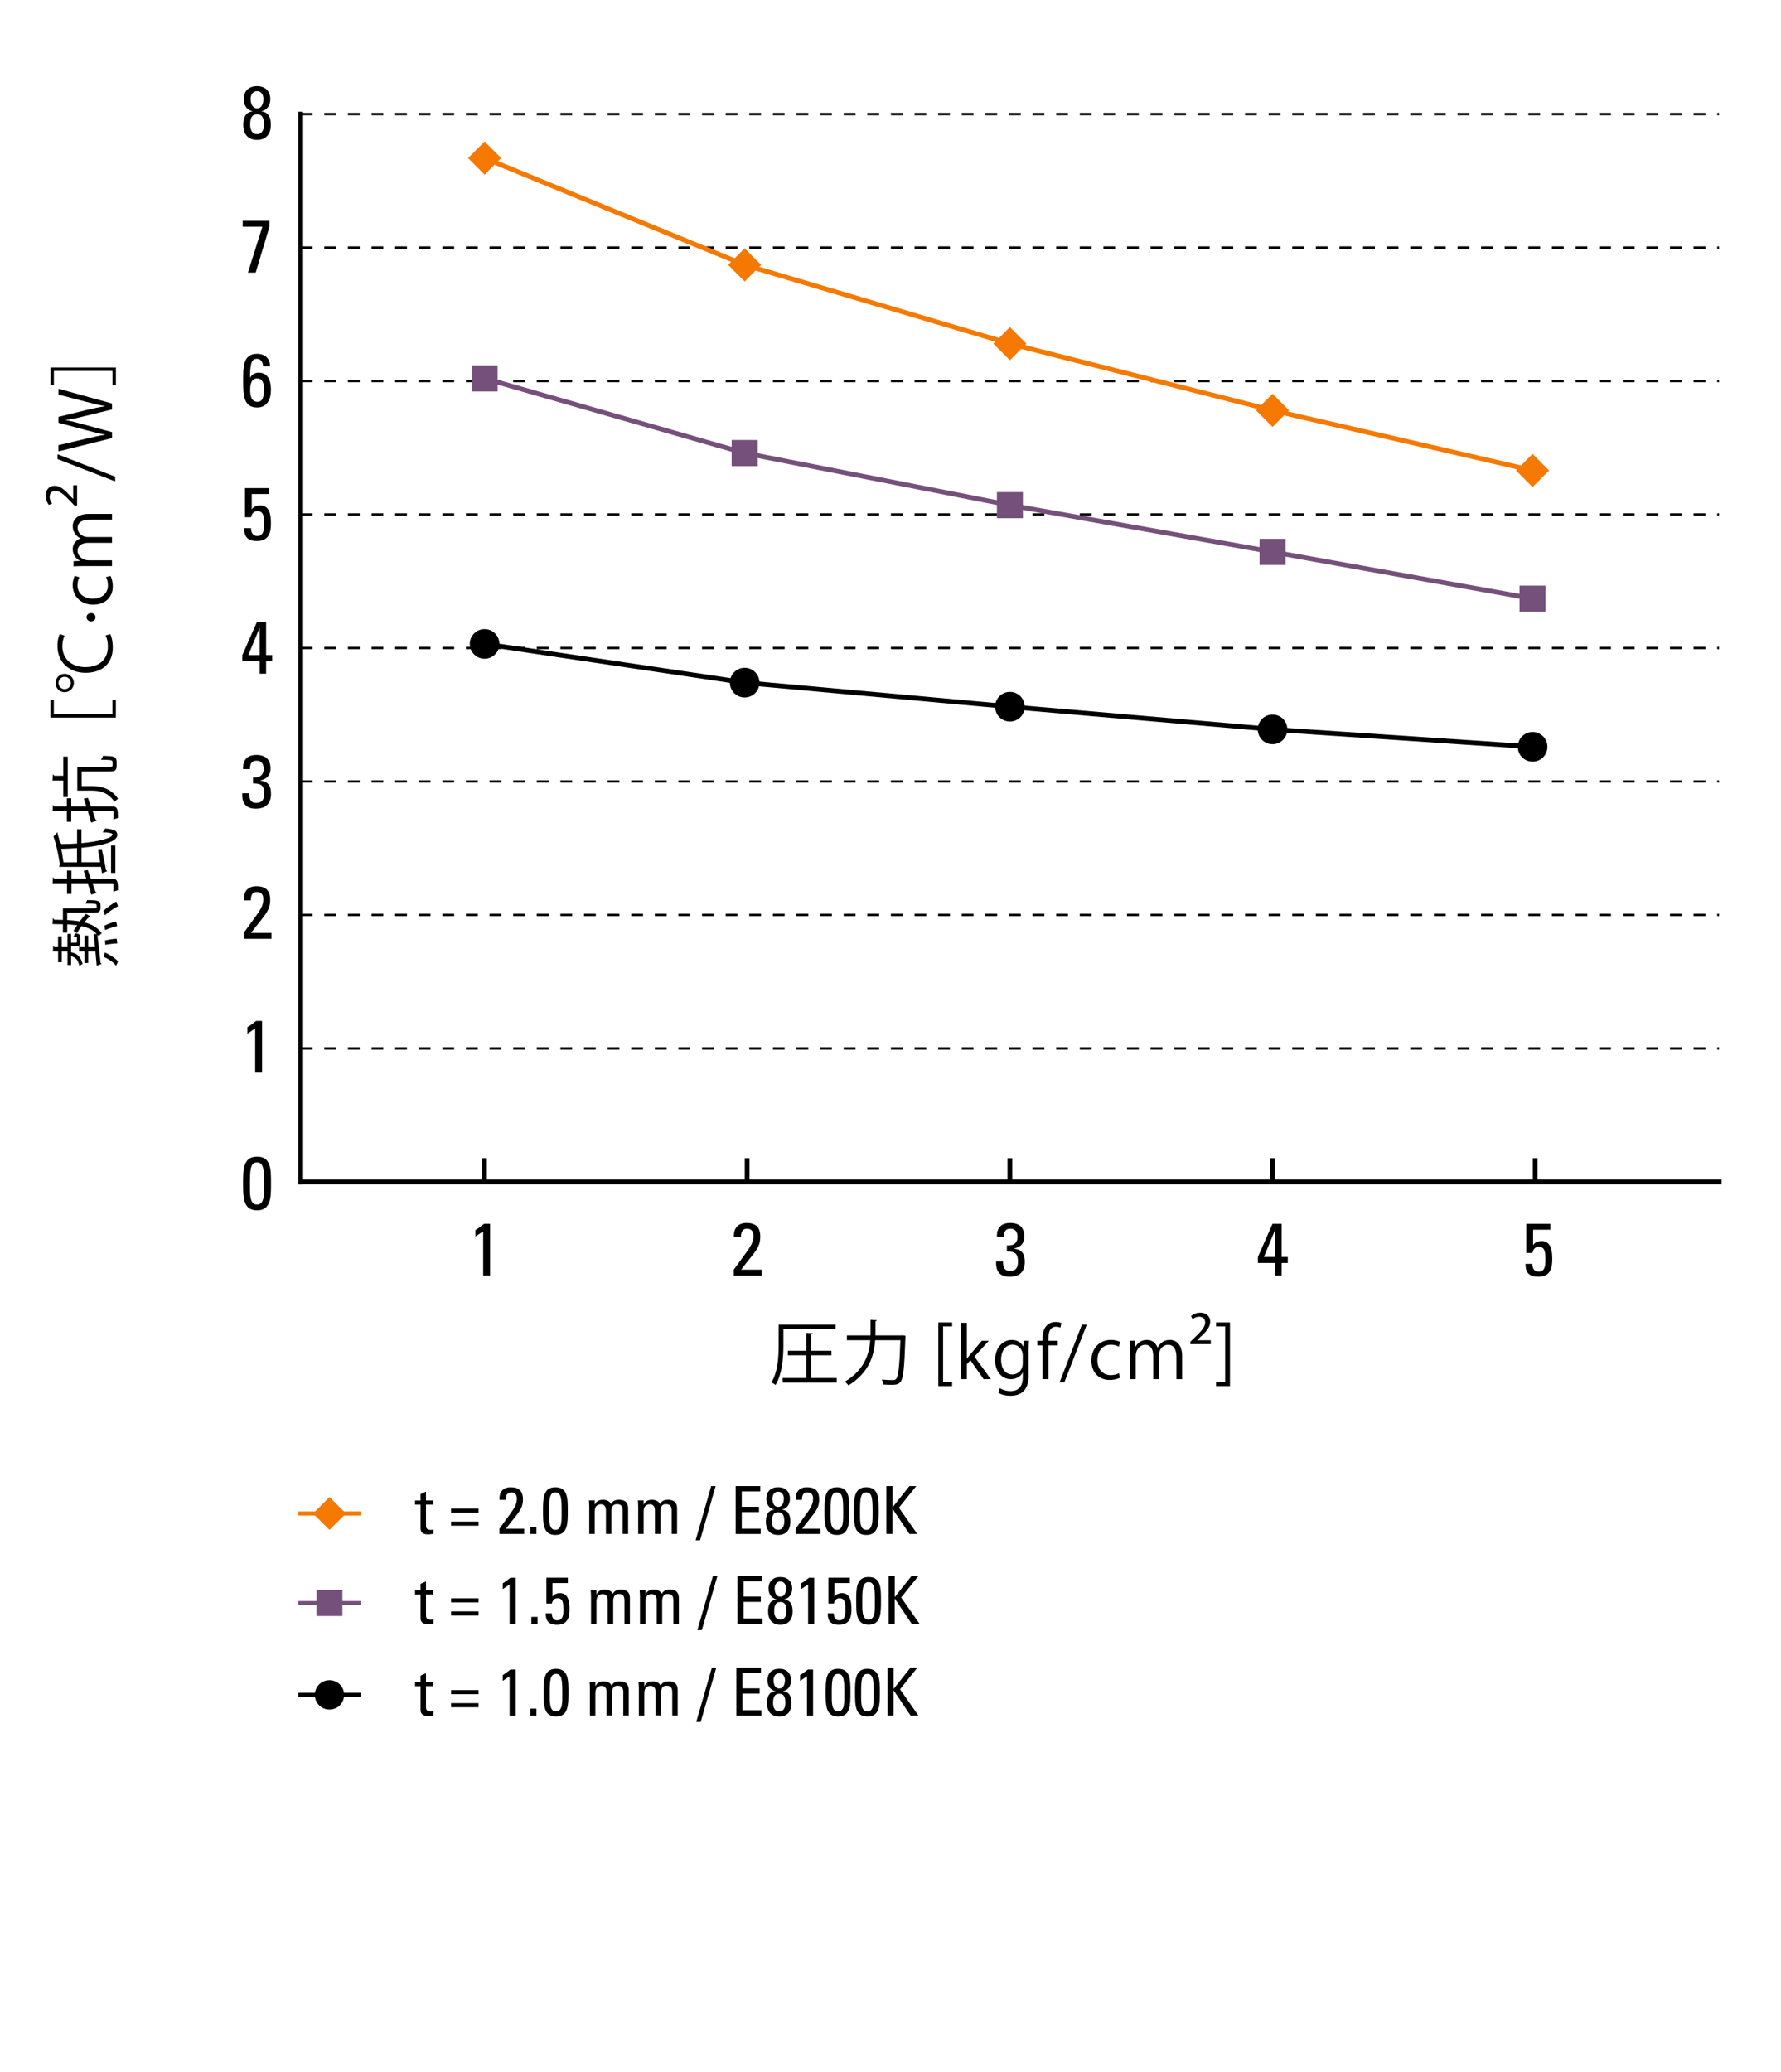 <?xml version="1.0" encoding="UTF-8"?><svg xmlns="http://www.w3.org/2000/svg" viewBox="0 0 430 500"><defs><style>.cls-1,.cls-2,.cls-3,.cls-4,.cls-5,.cls-6,.cls-7,.cls-8,.cls-9{fill:none;}.cls-1,.cls-4,.cls-7,.cls-8,.cls-9{stroke-width:1.15px;}.cls-1,.cls-4,.cls-8{stroke-linejoin:bevel;}.cls-1,.cls-6{stroke:#75507b;}.cls-2,.cls-3,.cls-4,.cls-7,.cls-9{stroke:#000;}.cls-2,.cls-3,.cls-5,.cls-6,.cls-7,.cls-9{stroke-miterlimit:10;}.cls-3{stroke-dasharray:0 0 2.85 2.85;stroke-width:.57px;}.cls-10,.cls-11,.cls-12,.cls-13{stroke-width:0px;}.cls-10,.cls-12{fill-rule:evenodd;}.cls-12{fill:#f57900;}.cls-5,.cls-8{stroke:#f57900;}.cls-7{stroke-linecap:square;}.cls-13{fill:#75507b;}</style></defs><g id="Graph"><path class="cls-11" d="m65.43,285.62c0,3.26.02,6.46-3.37,6.46s-3.37-3.21-3.37-6.46-.05-6.5,3.37-6.5,3.37,3.13,3.37,6.5Zm-5.08.32c0,2.11-.13,4.75,1.71,4.75s1.71-2.65,1.71-4.75c0-3.37-.02-5.44-1.71-5.44s-1.71,2.07-1.71,5.44Z"/><path class="cls-11" d="m58.84,226.56v-1.44c3.65-5.11,4.74-6.05,4.74-8.21,0-.99-.49-1.66-1.55-1.66-1.24,0-1.48,1.03-1.46,2.03h-1.69c-.14-2.07.9-3.42,3.02-3.42,2.25,0,3.33,1.03,3.33,3.28,0,2.79-1.4,3.73-4.63,7.98h4.95v1.44h-6.72Z"/><path class="cls-11" d="m63.27,258.86h-1.66v-10.68l-1.87,1.26v-1.58c.41-.18,1.6-1.08,2.11-1.49h1.42v12.5Z"/><path class="cls-11" d="m64.96,117.78v1.44h-4.18v3.64l.04.04c.27-.54,1.13-.94,1.98-.94,1.78,0,2.61,1.33,2.61,4.21,0,2-.25,4.38-3.38,4.38-2.59,0-3.08-1.42-3.08-3.1h1.66c0,.97.38,1.89,1.48,1.89,1.57,0,1.67-1.53,1.67-2.75,0-1.82-.05-3.24-1.6-3.24-.9,0-1.39.63-1.53,1.46h-1.49v-7.02h5.83Z"/><path class="cls-11" d="m118.32,307.82h-1.66v-10.68l-1.87,1.26v-1.58c.41-.18,1.6-1.08,2.11-1.5h1.42v12.5Z"/><path class="cls-11" d="m243.11,300.54c1.49.13,2.56-.47,2.56-2.07,0-1.13-.5-1.96-1.73-1.96-1.37,0-1.58,1.03-1.57,2.04h-1.66c-.13-2.12.9-3.42,3.22-3.42,2.12,0,3.38,1.06,3.38,3.24,0,2.36-1.75,2.72-2.47,2.9v.04c1.96.27,2.59,1.31,2.59,3.19,0,2.43-1.31,3.6-3.71,3.6-3.49,0-3.22-3.01-3.22-3.71h1.66c.02,1.24.22,2.32,1.71,2.32s1.91-.92,1.91-2.25c0-2.02-.76-2.45-2.68-2.45v-1.46Z"/><path class="cls-11" d="m177.17,307.82v-1.44c3.66-5.11,4.74-6.05,4.74-8.21,0-.99-.49-1.66-1.55-1.66-1.24,0-1.48,1.03-1.46,2.04h-1.69c-.14-2.07.9-3.42,3.02-3.42,2.25,0,3.33,1.03,3.33,3.28,0,2.79-1.4,3.73-4.63,7.98h4.95v1.44h-6.72Z"/><path class="cls-11" d="m303.71,304.77v-1.44l3.53-8.01h2.2v8.01h1.48v1.44h-1.48v3.04h-1.55v-3.04h-4.18Zm4.18-1.44v-6.5h-.04l-2.7,6.5h2.74Z"/><path class="cls-11" d="m374.33,295.32v1.44h-4.18v3.64l.04.04c.27-.54,1.13-.94,1.98-.94,1.78,0,2.61,1.33,2.61,4.21,0,2-.25,4.38-3.38,4.38-2.59,0-3.08-1.42-3.08-3.1h1.66c0,.97.38,1.89,1.48,1.89,1.57,0,1.67-1.53,1.67-2.75,0-1.82-.05-3.24-1.6-3.24-.9,0-1.39.63-1.53,1.46h-1.49v-7.02h5.83Z"/><path class="cls-11" d="m58.51,159.53v-1.44l3.53-8.01h2.2v8.01h1.48v1.44h-1.48v3.04h-1.55v-3.04h-4.18Zm4.18-1.44v-6.5h-.04l-2.7,6.5h2.74Z"/><path class="cls-11" d="m61.1,187.6c1.49.13,2.56-.47,2.56-2.07,0-1.13-.5-1.96-1.73-1.96-1.37,0-1.58,1.03-1.57,2.03h-1.66c-.13-2.12.9-3.42,3.22-3.42,2.12,0,3.39,1.06,3.39,3.24,0,2.36-1.75,2.72-2.47,2.9v.04c1.96.27,2.59,1.31,2.59,3.19,0,2.43-1.31,3.6-3.71,3.6-3.49,0-3.22-3.01-3.22-3.71h1.66c.02,1.24.22,2.32,1.71,2.32s1.91-.92,1.91-2.25c0-2.02-.76-2.45-2.68-2.45v-1.46Z"/><path class="cls-11" d="m63.09,26.88c1.84.18,2.3,1.62,2.3,3.24,0,2.25-1.15,3.64-3.33,3.64s-3.33-1.39-3.33-3.64c0-1.62.47-3.06,2.3-3.24v-.02c-1.48-.29-2.18-1.51-2.18-2.94,0-1.96,1.24-3.13,3.2-3.13s3.21,1.17,3.21,3.13c0,1.42-.7,2.65-2.18,2.94v.02Zm.65,3.26c0-1.12-.13-2.56-1.67-2.56s-1.67,1.44-1.67,2.56.43,2.23,1.67,2.23,1.67-1.15,1.67-2.23Zm-.13-6.27c0-.94-.49-1.87-1.55-1.87s-1.55.94-1.55,1.87.31,2.27,1.55,2.27,1.55-1.35,1.55-2.27Z"/><path class="cls-11" d="m58.6,53.28h6.46v1.44l-3.33,11.06h-1.87l3.49-11.06h-4.75v-1.44Z"/><path class="cls-11" d="m58.71,91.88c0-3.37-.05-6.5,3.37-6.5,1.87,0,3.17,1.15,3.1,3.04h-1.66c0-.86-.47-1.84-1.46-1.84-1.35,0-1.69,1.19-1.69,4.52h.04c.41-.72,1.17-1.17,2.03-1.17,1.6,0,2.97.94,2.97,4.19,0,2.23-.9,4.21-3.33,4.21-3.38,0-3.37-3.21-3.37-6.46Zm3.46,5.08c1.35,0,1.58-1.48,1.58-3.12,0-1.13-.25-2.52-1.69-2.52s-1.66,1.58-1.66,2.7c0,1.24.16,2.94,1.76,2.94Z"/><line class="cls-7" x1="72.6" y1="285.2" x2="415.06" y2="285.2"/><line class="cls-9" x1="116.97" y1="285.2" x2="116.97" y2="279.48"/><line class="cls-9" x1="180.39" y1="285.2" x2="180.39" y2="279.48"/><line class="cls-9" x1="243.83" y1="285.2" x2="243.83" y2="279.48"/><line class="cls-9" x1="307.24" y1="285.2" x2="307.24" y2="279.48"/><line class="cls-9" x1="370.65" y1="285.2" x2="370.65" y2="279.48"/><line class="cls-7" x1="72.6" y1="285.2" x2="72.6" y2="27.53"/><line class="cls-3" x1="72.6" y1="253" x2="415.06" y2="253"/><line class="cls-3" x1="72.6" y1="220.79" x2="415.06" y2="220.79"/><line class="cls-3" x1="72.6" y1="188.58" x2="415.06" y2="188.58"/><line class="cls-3" x1="72.6" y1="156.37" x2="415.06" y2="156.37"/><line class="cls-3" x1="72.6" y1="124.16" x2="415.06" y2="124.16"/><line class="cls-3" x1="72.6" y1="91.95" x2="415.06" y2="91.95"/><line class="cls-3" x1="72.6" y1="59.74" x2="415.06" y2="59.74"/><line class="cls-3" x1="72.6" y1="27.53" x2="415.06" y2="27.53"/><polyline class="cls-4" points="117 155.39 179.79 164.73 243.83 170.54 307.24 176.01 370.02 180.22"/><path class="cls-10" d="m113.43,155.39c0-1.99,1.59-3.58,3.57-3.58s3.57,1.59,3.57,3.58-1.59,3.58-3.57,3.58-3.57-1.59-3.57-3.58h0Z"/><path class="cls-10" d="m176.22,164.73c0-1.99,1.59-3.58,3.57-3.58s3.57,1.59,3.57,3.58-1.59,3.58-3.57,3.58-3.57-1.59-3.57-3.58h0Z"/><path class="cls-10" d="m240.26,170.54c0-1.99,1.59-3.58,3.57-3.58s3.57,1.59,3.57,3.58-1.59,3.58-3.57,3.58-3.57-1.59-3.57-3.58h0Z"/><path class="cls-10" d="m303.67,176.01c0-1.99,1.59-3.58,3.57-3.58s3.57,1.59,3.57,3.58-1.59,3.58-3.57,3.58-3.57-1.59-3.57-3.58h0Z"/><path class="cls-10" d="m366.46,180.22c0-1.99,1.59-3.58,3.57-3.58s3.57,1.59,3.57,3.58-1.59,3.58-3.57,3.58-3.57-1.59-3.57-3.58h0Z"/><polyline class="cls-1" points="117 91.32 179.79 109.33 243.83 121.9 307.24 133.18 370.02 144.46"/><rect class="cls-13" x="113.86" y="88.17" width="6.28" height="6.3"/><rect class="cls-13" x="176.65" y="106.18" width="6.28" height="6.3"/><rect class="cls-13" x="240.69" y="118.75" width="6.28" height="6.3"/><rect class="cls-13" x="304.1" y="130.03" width="6.28" height="6.3"/><rect class="cls-13" x="366.88" y="141.31" width="6.28" height="6.3"/><polyline class="cls-8" points="117 38.15 179.79 63.92 243.83 82.93 307.24 99.02 370.02 113.54"/><polygon class="cls-12" points="117 34.14 121 38.15 117 42.16 113.01 38.15 117 34.14 117 34.14"/><polygon class="cls-12" points="179.79 59.91 183.78 63.92 179.79 67.93 175.79 63.92 179.79 59.91 179.79 59.91"/><polygon class="cls-12" points="243.83 78.92 247.82 82.93 243.83 86.94 239.83 82.93 243.83 78.92 243.83 78.92"/><polygon class="cls-12" points="307.24 95.01 311.23 99.02 307.24 103.03 303.24 99.02 307.24 95.01 307.24 95.01"/><polygon class="cls-12" points="370.02 109.53 374.02 113.54 370.02 117.54 366.03 113.54 370.02 109.53 370.02 109.53"/><line class="cls-2" x1="72.05" y1="409" x2="87.05" y2="409"/><path class="cls-10" d="m76.01,409c0-1.97,1.57-3.54,3.54-3.54s3.54,1.57,3.54,3.54-1.57,3.54-3.54,3.54-3.54-1.57-3.54-3.54h0Z"/><line class="cls-6" x1="72.05" y1="386.85" x2="87.05" y2="386.85"/><rect class="cls-13" x="76.43" y="383.73" width="6.24" height="6.24"/><line class="cls-5" x1="72.04" y1="365.23" x2="87.04" y2="365.23"/><polygon class="cls-12" points="79.55 361.26 83.52 365.23 79.55 369.2 75.58 365.23 79.55 361.26 79.55 361.26"/><path class="cls-11" d="m101.54,405.91v-1.55l1.31-.59v2.14h1.76v.99h-1.76v4.94c0,.51,0,1.17,1.2,1.17.1,0,.3-.03.59-.06v1.01c-.43.03-.86.13-1.29.13-1.25,0-1.81-.51-1.81-1.44v-5.74h-1.33v-.99h1.33Z"/><path class="cls-11" d="m115.53,408.84h-6.62v-.99h6.62v.99Zm0,3.15h-6.62v-.99h6.62v.99Z"/><path class="cls-11" d="m124.51,413.99h-1.47v-9.48l-1.66,1.12v-1.41c.37-.16,1.42-.96,1.87-1.33h1.26v11.1Z"/><path class="cls-11" d="m129.52,413.99h-1.5v-1.66h1.5v1.66Z"/><path class="cls-11" d="m137.24,408.49c0,2.89.02,5.74-2.99,5.74s-2.99-2.85-2.99-5.74-.05-5.77,2.99-5.77,2.99,2.78,2.99,5.77Zm-4.51.29c0,1.87-.11,4.22,1.52,4.22s1.52-2.35,1.52-4.22c0-2.99-.02-4.83-1.52-4.83s-1.52,1.84-1.52,4.83Z"/><path class="cls-11" d="m146.46,413.99v-5.6c0-.82-.22-1.57-1.28-1.57-.4,0-.94.24-1.14.54-.24.4-.3.88-.3,1.18v5.44h-1.31v-6.4c0-.56-.03-1.12-.08-1.68h1.39v1.01h.03c.38-.86,1.07-1.17,2.01-1.17.74,0,1.58.3,1.89,1.04.45-.86,1.18-1.04,1.92-1.04.85,0,2.21.19,2.21,2.09v6.14h-1.31v-5.6c0-.82-.22-1.57-1.28-1.57-.5,0-.64.02-.99.3-.38.32-.45,1.12-.45,1.42v5.44h-1.31Z"/><path class="cls-11" d="m158.28,413.99v-5.6c0-.82-.22-1.57-1.28-1.57-.4,0-.94.24-1.14.54-.24.4-.3.88-.3,1.18v5.44h-1.31v-6.4c0-.56-.03-1.12-.08-1.68h1.39v1.01h.03c.38-.86,1.07-1.17,2.01-1.17.74,0,1.58.3,1.89,1.04.45-.86,1.18-1.04,1.92-1.04.85,0,2.21.19,2.21,2.09v6.14h-1.31v-5.6c0-.82-.22-1.57-1.28-1.57-.5,0-.64.02-.99.3-.38.32-.45,1.12-.45,1.42v5.44h-1.31Z"/><path class="cls-11" d="m169.18,415.52h-1.07l3.76-13.08h1.07l-3.76,13.08Z"/><path class="cls-11" d="m177.78,413.99v-11.55h5.95v1.28h-4.48v3.71h4.16v1.28h-4.16v4h4.57v1.28h-6.04Z"/><path class="cls-11" d="m189.05,408.12c1.63.16,2.05,1.44,2.05,2.88,0,2-1.02,3.23-2.96,3.23s-2.96-1.23-2.96-3.23c0-1.44.42-2.72,2.05-2.88v-.02c-1.31-.26-1.94-1.34-1.94-2.61,0-1.74,1.1-2.78,2.85-2.78s2.85,1.04,2.85,2.78c0,1.26-.62,2.35-1.94,2.61v.02Zm.58,2.89c0-.99-.11-2.27-1.49-2.27s-1.49,1.28-1.49,2.27.38,1.98,1.49,1.98,1.49-1.02,1.49-1.98Zm-.11-5.56c0-.83-.43-1.66-1.38-1.66s-1.38.83-1.38,1.66.27,2.01,1.38,2.01,1.38-1.2,1.38-2.01Z"/><path class="cls-11" d="m196.31,413.99h-1.47v-9.48l-1.66,1.12v-1.41c.37-.16,1.42-.96,1.87-1.33h1.26v11.1Z"/><path class="cls-11" d="m205.33,408.49c0,2.89.02,5.74-2.99,5.74s-2.99-2.85-2.99-5.74-.05-5.77,2.99-5.77,2.99,2.78,2.99,5.77Zm-4.51.29c0,1.87-.11,4.22,1.52,4.22s1.52-2.35,1.52-4.22c0-2.99-.02-4.83-1.52-4.83s-1.52,1.84-1.52,4.83Z"/><path class="cls-11" d="m212.42,408.49c0,2.89.02,5.74-2.99,5.74s-2.99-2.85-2.99-5.74-.05-5.77,2.99-5.77,2.99,2.78,2.99,5.77Zm-4.51.29c0,1.87-.11,4.22,1.52,4.22s1.52-2.35,1.52-4.22c0-2.99-.02-4.83-1.52-4.83s-1.52,1.84-1.52,4.83Z"/><path class="cls-11" d="m214.28,413.99v-11.55h1.47v5.07h.05l4.03-5.07h1.66l-4.19,5.21,4.43,6.33h-1.89l-4.05-6.03h-.05v6.03h-1.47Z"/><path class="cls-11" d="m101.54,383.76v-1.55l1.31-.59v2.14h1.76v.99h-1.76v4.94c0,.51,0,1.17,1.2,1.17.1,0,.3-.03.59-.06v1.01c-.43.03-.86.13-1.29.13-1.25,0-1.81-.51-1.81-1.44v-5.74h-1.33v-.99h1.33Z"/><path class="cls-11" d="m115.53,386.69h-6.62v-.99h6.62v.99Zm0,3.15h-6.62v-.99h6.62v.99Z"/><path class="cls-11" d="m124.51,391.84h-1.47v-9.48l-1.66,1.12v-1.41c.37-.16,1.42-.96,1.87-1.33h1.26v11.1Z"/><path class="cls-11" d="m129.79,391.84h-1.5v-1.66h1.5v1.66Z"/><path class="cls-11" d="m137.1,380.74v1.28h-3.71v3.23l.03.03c.24-.48,1.01-.83,1.76-.83,1.58,0,2.32,1.18,2.32,3.74,0,1.78-.22,3.89-3.01,3.89-2.3,0-2.73-1.26-2.73-2.75h1.47c0,.86.34,1.68,1.31,1.68,1.39,0,1.49-1.36,1.49-2.45,0-1.62-.05-2.88-1.42-2.88-.8,0-1.23.56-1.36,1.29h-1.33v-6.24h5.18Z"/><path class="cls-11" d="m146.73,391.84v-5.6c0-.82-.22-1.57-1.28-1.57-.4,0-.94.24-1.14.54-.24.4-.3.88-.3,1.18v5.44h-1.31v-6.4c0-.56-.03-1.12-.08-1.68h1.39v1.01h.03c.38-.86,1.07-1.17,2.02-1.17.74,0,1.58.3,1.89,1.04.45-.86,1.18-1.04,1.92-1.04.85,0,2.21.19,2.21,2.09v6.14h-1.31v-5.6c0-.82-.22-1.57-1.28-1.57-.5,0-.64.02-.99.3-.38.32-.45,1.12-.45,1.42v5.44h-1.31Z"/><path class="cls-11" d="m158.55,391.84v-5.6c0-.82-.22-1.57-1.28-1.57-.4,0-.94.24-1.14.54-.24.4-.3.88-.3,1.18v5.44h-1.31v-6.4c0-.56-.03-1.12-.08-1.68h1.39v1.01h.03c.38-.86,1.07-1.17,2.02-1.17.74,0,1.58.3,1.89,1.04.45-.86,1.18-1.04,1.92-1.04.85,0,2.21.19,2.21,2.09v6.14h-1.31v-5.6c0-.82-.22-1.57-1.28-1.57-.5,0-.64.02-.99.3-.38.32-.45,1.12-.45,1.42v5.44h-1.31Z"/><path class="cls-11" d="m169.45,393.37h-1.07l3.76-13.08h1.07l-3.76,13.08Z"/><path class="cls-11" d="m178.05,391.84v-11.55h5.95v1.28h-4.48v3.71h4.16v1.28h-4.16v4h4.57v1.28h-6.04Z"/><path class="cls-11" d="m189.32,385.97c1.63.16,2.05,1.44,2.05,2.88,0,2-1.02,3.23-2.96,3.23s-2.96-1.23-2.96-3.23c0-1.44.42-2.72,2.05-2.88v-.02c-1.31-.26-1.94-1.34-1.94-2.61,0-1.74,1.1-2.78,2.85-2.78s2.85,1.04,2.85,2.78c0,1.26-.62,2.35-1.94,2.61v.02Zm.58,2.89c0-.99-.11-2.27-1.49-2.27s-1.49,1.28-1.49,2.27.38,1.98,1.49,1.98,1.49-1.02,1.49-1.98Zm-.11-5.56c0-.83-.43-1.66-1.38-1.66s-1.38.83-1.38,1.66.27,2.01,1.38,2.01,1.38-1.2,1.38-2.01Z"/><path class="cls-11" d="m196.58,391.84h-1.47v-9.48l-1.66,1.12v-1.41c.37-.16,1.42-.96,1.87-1.33h1.26v11.1Z"/><path class="cls-11" d="m205.18,380.74v1.28h-3.71v3.23l.03.03c.24-.48,1.01-.83,1.76-.83,1.58,0,2.32,1.18,2.32,3.74,0,1.78-.22,3.89-3.01,3.89-2.3,0-2.73-1.26-2.73-2.75h1.47c0,.86.34,1.68,1.31,1.68,1.39,0,1.49-1.36,1.49-2.45,0-1.62-.05-2.88-1.42-2.88-.8,0-1.23.56-1.36,1.29h-1.33v-6.24h5.18Z"/><path class="cls-11" d="m212.7,386.33c0,2.89.02,5.74-2.99,5.74s-2.99-2.85-2.99-5.74-.05-5.77,2.99-5.77,2.99,2.78,2.99,5.77Zm-4.51.29c0,1.87-.11,4.22,1.52,4.22s1.52-2.35,1.52-4.22c0-2.99-.02-4.83-1.52-4.83s-1.52,1.84-1.52,4.83Z"/><path class="cls-11" d="m214.55,391.84v-11.55h1.47v5.07h.05l4.03-5.07h1.66l-4.19,5.21,4.43,6.33h-1.89l-4.05-6.03h-.05v6.03h-1.47Z"/><path class="cls-11" d="m101.54,362.09v-1.55l1.31-.59v2.14h1.76v.99h-1.76v4.94c0,.51,0,1.17,1.2,1.17.1,0,.3-.03.59-.06v1.01c-.43.03-.86.13-1.29.13-1.25,0-1.81-.51-1.81-1.44v-5.74h-1.33v-.99h1.33Z"/><path class="cls-11" d="m115.53,365.02h-6.62v-.99h6.62v.99Zm0,3.15h-6.62v-.99h6.62v.99Z"/><path class="cls-11" d="m120.58,370.17v-1.28c3.25-4.54,4.21-5.37,4.21-7.29,0-.88-.43-1.47-1.38-1.47-1.1,0-1.31.91-1.3,1.81h-1.5c-.13-1.84.8-3.04,2.69-3.04,2,0,2.96.91,2.96,2.91,0,2.48-1.25,3.31-4.11,7.08h4.4v1.28h-5.96Z"/><path class="cls-11" d="m129.52,370.17h-1.5v-1.66h1.5v1.66Z"/><path class="cls-11" d="m137.08,364.67c0,2.89.02,5.74-2.99,5.74s-2.99-2.85-2.99-5.74-.05-5.77,2.99-5.77,2.99,2.78,2.99,5.77Zm-4.51.29c0,1.87-.11,4.22,1.52,4.22s1.52-2.35,1.52-4.22c0-2.99-.02-4.83-1.52-4.83s-1.52,1.84-1.52,4.83Z"/><path class="cls-11" d="m146.3,370.17v-5.6c0-.82-.22-1.57-1.28-1.57-.4,0-.94.24-1.14.54-.24.4-.3.88-.3,1.18v5.44h-1.31v-6.4c0-.56-.03-1.12-.08-1.68h1.39v1.01h.03c.38-.86,1.07-1.17,2.02-1.17.74,0,1.58.3,1.89,1.04.45-.86,1.18-1.04,1.92-1.04.85,0,2.21.19,2.21,2.09v6.14h-1.31v-5.6c0-.82-.22-1.57-1.28-1.57-.5,0-.64.02-.99.3-.38.32-.45,1.12-.45,1.42v5.44h-1.31Z"/><path class="cls-11" d="m158.12,370.17v-5.6c0-.82-.22-1.57-1.28-1.57-.4,0-.94.24-1.14.54-.24.4-.3.88-.3,1.18v5.44h-1.31v-6.4c0-.56-.03-1.12-.08-1.68h1.39v1.01h.03c.38-.86,1.07-1.17,2.02-1.17.74,0,1.58.3,1.89,1.04.45-.86,1.18-1.04,1.92-1.04.85,0,2.21.19,2.21,2.09v6.14h-1.31v-5.6c0-.82-.22-1.57-1.28-1.57-.5,0-.64.02-.99.3-.38.32-.45,1.12-.45,1.42v5.44h-1.31Z"/><path class="cls-11" d="m169.02,371.7h-1.07l3.76-13.08h1.07l-3.76,13.08Z"/><path class="cls-11" d="m177.62,370.17v-11.55h5.95v1.28h-4.48v3.71h4.16v1.28h-4.16v4h4.57v1.28h-6.04Z"/><path class="cls-11" d="m188.78,364.3c1.63.16,2.05,1.44,2.05,2.88,0,2-1.02,3.23-2.96,3.23s-2.96-1.23-2.96-3.23c0-1.44.42-2.72,2.05-2.88v-.02c-1.31-.26-1.94-1.34-1.94-2.61,0-1.74,1.1-2.78,2.85-2.78s2.85,1.04,2.85,2.78c0,1.26-.62,2.35-1.94,2.61v.02Zm.58,2.89c0-.99-.11-2.27-1.49-2.27s-1.49,1.28-1.49,2.27.38,1.98,1.49,1.98,1.49-1.02,1.49-1.98Zm-.11-5.56c0-.83-.43-1.66-1.38-1.66s-1.38.83-1.38,1.66.27,2.01,1.38,2.01,1.38-1.2,1.38-2.01Z"/><path class="cls-11" d="m192.1,370.17v-1.28c3.25-4.54,4.21-5.37,4.21-7.29,0-.88-.43-1.47-1.38-1.47-1.1,0-1.31.91-1.3,1.81h-1.5c-.13-1.84.8-3.04,2.69-3.04,2,0,2.96.91,2.96,2.91,0,2.48-1.25,3.31-4.11,7.08h4.4v1.28h-5.96Z"/><path class="cls-11" d="m205.05,364.67c0,2.89.02,5.74-2.99,5.74s-2.99-2.85-2.99-5.74-.05-5.77,2.99-5.77,2.99,2.78,2.99,5.77Zm-4.51.29c0,1.87-.11,4.22,1.52,4.22s1.52-2.35,1.52-4.22c0-2.99-.02-4.83-1.52-4.83s-1.52,1.84-1.52,4.83Z"/><path class="cls-11" d="m212.15,364.67c0,2.89.02,5.74-2.99,5.74s-2.99-2.85-2.99-5.74-.05-5.77,2.99-5.77,2.99,2.78,2.99,5.77Zm-4.51.29c0,1.87-.11,4.22,1.52,4.22s1.52-2.35,1.52-4.22c0-2.99-.02-4.83-1.52-4.83s-1.52,1.84-1.52,4.83Z"/><path class="cls-11" d="m214.01,370.17v-11.55h1.47v5.07h.05l4.03-5.07h1.66l-4.19,5.21,4.43,6.33h-1.89l-4.05-6.03h-.05v6.03h-1.47Z"/></g><g id="text"><path class="cls-11" d="m189.14,320.78v3.88c0,2.79-.24,6.83-1.9,9.57-.2-.2-.7-.49-1-.61,1.6-2.62,1.75-6.29,1.75-8.96v-5h13.77v1.12h-12.61Zm6.71,11.76h6.17v1.09h-13.07v-1.09h5.76v-5.49h-4.49v-1.09h4.49v-4.3l1.48.08c-.02.14-.1.2-.34.24v3.98h4.9v1.09h-4.9v5.49Z"/><path class="cls-11" d="m217.43,322.26c.25,0,.29,0,.54-.02l.66.07c0,.1-.02.27-.03.39-.25,7.46-.51,10-1.19,10.78-.48.59-1.02.7-2.12.7-.58,0-1.31-.02-2.01-.07-.02-.34-.17-.85-.41-1.19,1.21.1,2.29.12,2.72.12.36,0,.56-.05.75-.25.56-.56.83-3.01,1.05-9.37h-6.1c-.24,3.6-1.39,7.8-6.44,10.91-.19-.29-.61-.71-.88-.9,4.78-2.87,5.9-6.71,6.14-10.01h-5.64v-1.16h5.69c.02-.31.02-.59.02-.88v-2.89l1.53.1c-.02.12-.12.2-.34.24v2.55c0,.29,0,.58-.02.88h6.09Z"/><path class="cls-11" d="m229.88,334.48h-3.33v-15.35h3.33v.95h-2.18v13.45h2.18v.95Z"/><path class="cls-11" d="m239.22,332.82h-1.73l-3.2-4.57-.85.97v3.6h-1.41v-13.6h1.41v8.65h.03c.22-.32.54-.73.8-1.04l2.77-3.28h1.7l-3.48,3.82,3.96,5.44Z"/><path class="cls-11" d="m248.44,323.54c-.05.66-.08,1.41-.08,2.55v5.41c0,1.62-.03,5.32-4.42,5.32-1.05,0-2.21-.25-2.91-.73l.37-1.1c.6.36,1.5.7,2.6.7,1.7,0,2.94-.9,2.94-3.35v-1.1h-.03c-.48.87-1.46,1.58-2.87,1.58-2.21,0-3.79-1.96-3.79-4.56,0-3.21,2.01-4.91,4.01-4.91,1.58,0,2.41.85,2.8,1.6h.03l.07-1.39h1.27Zm-1.51,3.57c0-1.62-1.17-2.63-2.46-2.63-1.63,0-2.77,1.44-2.77,3.69,0,1.97.95,3.52,2.75,3.52,1.05,0,2.48-.8,2.48-2.72v-1.85Z"/><path class="cls-11" d="m251.72,323.55c0-1.16,0-2.67,1.02-3.71.61-.59,1.41-.83,2.14-.83.6,0,1.07.14,1.38.27l-.24,1.1c-.26-.1-.58-.22-1.07-.22-1.46,0-1.82,1.36-1.82,2.86v.53h2.24v1.1h-2.24v8.16h-1.41v-8.16h-1.27v-1.1h1.27Z"/><path class="cls-11" d="m256.97,333.58h-1.14l5.39-13.92h1.17l-5.42,13.92Z"/><path class="cls-11" d="m270.42,332.48c-.41.2-1.33.53-2.52.53-2.65,0-4.4-1.89-4.4-4.72s1.89-4.95,4.74-4.95c1.04,0,1.87.31,2.23.49l-.36,1.14c-.39-.22-1-.48-1.9-.48-2.14,0-3.26,1.72-3.26,3.71,0,2.24,1.34,3.65,3.21,3.65.92,0,1.55-.25,2.01-.46l.26,1.09Z"/><path class="cls-11" d="m285.43,332.82h-1.39v-5.35c0-1.8-.65-2.96-2.04-2.96-1.14,0-2.18,1.07-2.18,2.48v5.83h-1.39v-5.71c0-1.48-.63-2.6-1.94-2.6-1.21,0-2.28,1.19-2.28,2.63v5.68h-1.39v-6.88c0-.95-.03-1.63-.07-2.4h1.24l.08,1.5h.05c.51-.9,1.36-1.7,2.82-1.7,1.21,0,2.14.75,2.53,1.85h.03c.61-1.11,1.55-1.85,2.97-1.85,1.14,0,2.94.73,2.94,3.91v5.58Z"/><path class="cls-11" d="m287.4,324.38v-.61l1.16-1.11c1.51-1.46,2.41-2.46,2.41-3.52,0-.78-.46-1.39-1.48-1.39-.66,0-1.22.32-1.56.59l-.36-.76c.48-.42,1.29-.8,2.21-.8,1.73,0,2.41,1.14,2.41,2.12,0,1.46-1.09,2.6-2.53,3.89l-.63.61v.03h3.3v.93h-4.93Z"/><path class="cls-11" d="m293.61,319.13h3.35v15.35h-3.35v-.95h2.19v-13.45h-2.19v-.95Z"/><path class="cls-11" d="m22.46,219.19c.83,0,.87-.02.87-.31,0-.51,0-.56-.1-.66-.24-.19-1.63-.19-2.62-.19.19-.22.34-.54.42-.82,2.48.05,3.25.08,3.25,1.26v.65c0,.29-.08.61-.29.83-.22.22-.48.29-1.65.29h-6.12v1.79c1.09.07,2.09.15,3.03.32.54-.73,1.07-1.39,1.51-1.82l.94.56c-.39.36-.85.88-1.33,1.5,1.75.44,3.16,1.22,4.22,2.6-.25.17-.59.51-.75.76-.1-.15-.22-.29-.34-.42.32,2.55.61,5.18.78,6.85.14.02.22.12.24.22l-1.17.46c-.07-.94-.19-2.12-.31-3.43h-1.75v2.75h-.88v-2.75h-1.34l.08-1.38c.12.02.2.12.22.32h1.04v-2.79h.88v2.79h1.65c-.1-1.04-.22-2.11-.32-3.16l.75-.02c-.93-.99-2.16-1.56-3.67-1.9-.41.56-.8,1.14-1.12,1.67l-.82-.53c.26-.42.54-.88.85-1.34-.75-.1-1.53-.17-2.38-.22v1.99h-1.04v-2.02c-.8-.03-1.63-.03-2.52-.05l.09-1.41c.15.02.24.14.25.36l2.18.05v-2.79h7.27Zm-5.29,9.2v1.43c1.29.22,2.24.83,2.77,2.8-.24.08-.58.32-.75.53-.36-1.56-.97-2.16-2.02-2.38v2.09h-.88v-3.23h-1.39v2.57h-.87v-2.57h-1.26l.08-1.38c.12.02.19.12.22.32h.95v-2.62h.87v2.62h1.39v-3.2h.88v2.12h1.09c.25,0,.31-.03.31-.32v-.83c0-.25-.08-.31-.78-.34.15-.19.25-.54.32-.78,1,.07,1.26.34,1.26.97v1.1c0,.87-.2,1.09-1.09,1.09h-1.1Zm11.32-9.71c-.85.41-2.19,1.34-3.16,2.18l-.36-1.07c.95-.83,2.24-1.78,3.11-2.24l.41,1.14Zm-3.18,11.17c1.14.48,2.41,1.26,3.18,2.16-.1.24-.2.49-.46,1.04-.68-.87-1.87-1.68-3.01-2.14l.29-1.05Zm2.99-6.37c-.75.14-1.99.56-2.91.97l-.19-1.07c.9-.42,2.11-.87,2.84-1.02l.25,1.12Zm.02,4.18c-.73.02-1.96.15-2.89.34l-.08-1.05c.92-.22,2.12-.39,2.82-.41l.15,1.12Z"/><path class="cls-11" d="m21.19,209.98l.75,2.07h5.12c1.31,0,1.44.63,1.41,2.8-.29.03-.78.2-1.1.36.02-.48.03-.9.03-1.24,0-.73,0-.82-.34-.82h-4.73c.29.8.54,1.55.75,2.12.14,0,.22.08.27.2l-1.31.42c-.22-.75-.53-1.72-.85-2.75h-3.94v2.57h-1.07v-2.57h-3.48l.08-1.43c.14.02.2.1.24.32h3.16v-1.95h1.07v1.95h3.59l-.63-1.9.99-.17Zm-1.53-9.86v3.35c4.15-.39,7.5-1.21,7.5-2.11,0-.29-.77-.46-2.41-.53.25-.22.51-.61.65-.9,2.24.19,2.92.58,2.92,1.56,0,1.68-3.84,2.65-8.65,3.09v3.5h4.52l-.54-3.11.92-.08c.41,1.9.82,3.86,1.04,5.13.14.02.22.1.25.22l-1.24.48-.24-1.53h-10.11l.2-.6c-.39-2.43-.97-5.17-1.56-6.71l.94-1.05c.05.07.05.08.05.34.22.65.42,1.44.61,2.31l.02-.15c.14.02.2.1.24.36,1.29,0,2.58-.05,3.84-.14v-3.43h1.07Zm-1.07,7.97v-3.42c-1.24.08-2.52.14-3.81.17.2,1.05.39,2.18.54,3.25h3.26Zm9.26,2.55h-1.04v-6.6h1.04v6.6Z"/><path class="cls-11" d="m15.27,182.58h1.09v9.76h-1.09v-3.99h-2.6l.1-1.48c.12.02.24.12.27.34h2.23v-4.62Zm5.95,9.96l.73,2.06h5.13c1.22,0,1.41.56,1.38,2.82-.27.05-.75.22-1.05.37.02-.8.02-1.53.02-1.75-.02-.22-.08-.32-.32-.32h-4.74c.27.8.53,1.53.71,2.11.14,0,.24.08.27.2l-1.34.48c-.2-.76-.49-1.73-.82-2.79h-3.99v2.58h-1.07v-2.58h-3.43l.08-1.46c.14.02.2.1.24.34h3.11v-1.95h1.07v1.95h3.64l-.59-1.9.99-.15Zm5.07-7.48c.73,0,.88-.02.88-.46v-.58c0-.48-.15-.56-.66-.61-.36-.05-1.14-.07-2.16-.08.22-.24.41-.61.51-.94,2.67.1,3.3.12,3.3,1.55v.92c0,1.31-.75,1.31-1.96,1.31h-6.49v3.52h2.4c2.07,0,4.69.48,6.39,3.08-.25.14-.7.53-.87.73-1.55-2.38-3.72-2.72-5.54-2.72h-3.43v-5.71h7.63Z"/><path class="cls-11" d="m27.98,173.17h-15.81v-4.25h.83v3.42h14.14v-3.42h.83v4.25Z"/><path class="cls-11" d="m15.61,162.6c1.22,0,2.23,1,2.23,2.21s-1,2.23-2.23,2.23-2.21-1-2.21-2.23,1.04-2.21,2.21-2.21Zm11.01-9.59c.31.59.61,1.77.61,3.26,0,3.89-2.63,6.09-6.58,6.09s-6.78-2.6-6.78-6.46c0-1.53.34-2.48.56-2.89l1.16.39c-.29.61-.54,1.46-.54,2.52,0,3.09,2.26,5.07,5.58,5.07s5.42-1.87,5.42-4.96c0-1.02-.22-2.01-.54-2.69l1.12-.32Zm-11.01,13.29c.83,0,1.5-.66,1.5-1.5s-.66-1.48-1.5-1.48-1.48.66-1.48,1.48c0,.87.7,1.5,1.48,1.5Z"/><path class="cls-11" d="m21.99,149.95c-.63,0-1.09-.43-1.09-1,0-.61.44-1,1.09-1,.59,0,1.07.39,1.07,1s-.49,1-1.07,1Z"/><path class="cls-11" d="m26.7,139c.2.41.53,1.33.53,2.52,0,2.65-1.89,4.4-4.73,4.4s-4.95-1.89-4.95-4.74c0-1.04.31-1.87.49-2.23l1.14.36c-.22.39-.48,1-.48,1.9,0,2.14,1.72,3.26,3.71,3.26,2.24,0,3.65-1.34,3.65-3.21,0-.92-.25-1.55-.46-2.01l1.09-.26Z"/><path class="cls-11" d="m27.04,123.99v1.39h-5.35c-1.8,0-2.96.65-2.96,2.04,0,1.14,1.07,2.18,2.48,2.18h5.83v1.39h-5.71c-1.48,0-2.6.63-2.6,1.94,0,1.21,1.19,2.28,2.63,2.28h5.68v1.39h-6.88c-.95,0-1.63.03-2.4.07v-1.24l1.5-.08v-.05c-.9-.51-1.7-1.36-1.7-2.82,0-1.21.75-2.14,1.85-2.53v-.03c-1.1-.61-1.85-1.55-1.85-2.97,0-1.14.73-2.94,3.91-2.94h5.58Z"/><path class="cls-11" d="m18.61,122.02h-.61l-1.1-1.16c-1.46-1.51-2.46-2.41-3.52-2.41-.78,0-1.39.46-1.39,1.48,0,.66.32,1.22.6,1.56l-.77.36c-.42-.48-.8-1.29-.8-2.21,0-1.73,1.14-2.41,2.12-2.41,1.46,0,2.6,1.09,3.89,2.53l.61.63h.03v-3.3h.94v4.93Z"/><path class="cls-11" d="m27.8,115.03v1.14l-13.92-5.39v-1.17l13.92,5.42Z"/><path class="cls-11" d="m14.1,93.8l12.94,3.57v1.44l-6.92,1.68c-1.7.43-2.99.7-4.28.87v.03c1.29.2,2.57.54,4.27,1.02l6.94,1.87v1.44l-12.94,3.21v-1.5l6.73-1.58c1.63-.37,3.2-.73,4.49-.95v-.05c-1.31-.19-2.84-.61-4.5-1.04l-6.71-1.79v-1.43l6.7-1.63c1.55-.36,3.09-.73,4.5-.92v-.05c-1.48-.25-2.91-.61-4.5-1.02l-6.7-1.75v-1.44Z"/><path class="cls-11" d="m27.98,88.68v4.25h-.83v-3.42h-14.14v3.42h-.83v-4.25h15.81Z"/></g></svg>